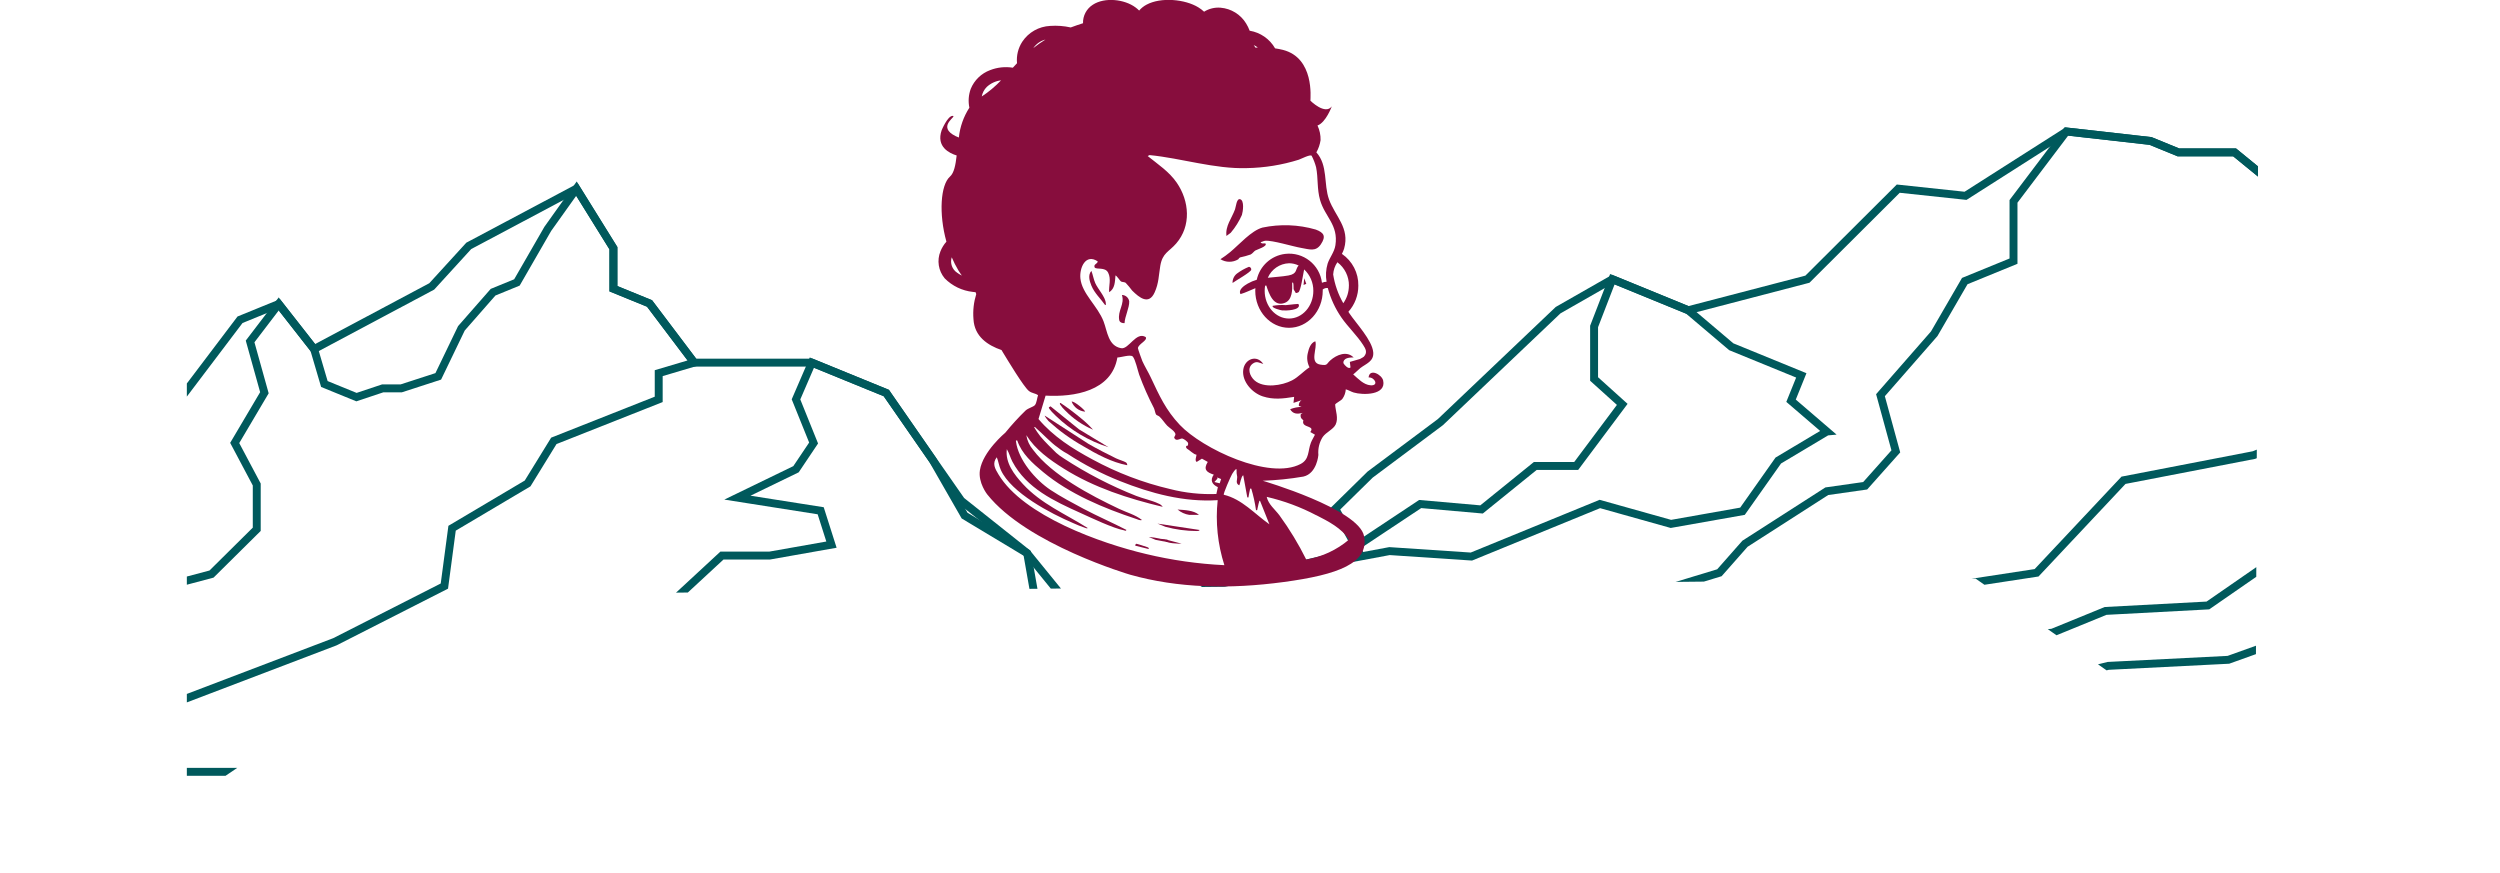 <?xml version="1.0" encoding="UTF-8"?>
<svg xmlns="http://www.w3.org/2000/svg" xmlns:xlink="http://www.w3.org/1999/xlink" id="Livello_1" version="1.1" viewBox="0 0 568.27 198.36">
  <defs>
    <style>
      .st0, .st1 {
        fill: none;
      }

      .st2 {
        clip-path: url(#clippath-1);
      }

      .st3 {
        fill: #870d3d;
      }

      .st1 {
        stroke: #00595c;
        stroke-miterlimit: 10;
        stroke-width: 1.8px;
      }

      .st4 {
        clip-path: url(#clippath);
      }
    </style>
    <clipPath id="clippath">
      <polygon class="st0" points="42.47 18.61 42.47 182.3 112.1 135.16 449.1 131.54 512.68 176.08 513.34 18.61 42.47 18.61"></polygon>
    </clipPath>
    <clipPath id="clippath-1">
      <rect class="st0" y="0" width="568.27" height="198.36"></rect>
    </clipPath>
  </defs>
  <g id="Raggruppa_2349">
    <g id="Raggruppa_166">
      <g class="st4">
        <g id="Raggruppa_165">
          <path id="Tracciato_434" class="st1" d="M775.69,234.04H125.52l33.79-32.49,40.52-25.45,27.82-11.37,28.76-20.04,18.34-11.37,34.01-8.01-5.23-9.66,7.92-7.78,15.96-11.92,26.76-25.45,12.33-7.04,17.25,7.06,27.09-7.06,20.65-20.58,15.29,1.63,22.94-14.62,19.12,2.16,6.33,2.59h12.78l35.94,29.36,14.53,24.37v17.87l40.17,16.43,17.93,21.48,12.12,5.84,26.11,12.58,68.05,38.99,52.91,32.49Z"></path>
          <path id="Tracciato_435" class="st1" d="M415.26,98.09l-11.04,6.59-8.14,11.53-16.27,2.88-16.15-4.53-29.2,11.95-18.62-1.24-12.73,2.38,19.71-13.08,13.95,1.23,12.21-9.88h9.3l10.47-14-6.4-5.77v-11.94l4.15-10.74,17.25,7.06,9.78,8.29,15.92,6.51-2.33,5.76,8.15,7Z"></path>
          <path id="Tracciato_436" class="st1" d="M543.88,64.01l-9.86,13.9v16.67l-21.68,8.86-29.65,5.73-19.76,21.03-64.63,9.88-9.79,11.26-11.62-3.4-5.24,9.02-18.03,2.29-11.62-4.76-15.12-3.15,12.22-3.4,10.27,1.79,9.49-3.89,7.56-8.23,24.42-7.42,5.81-6.59,18.6-11.94,8.72-1.24,6.97-7.82-3.49-12.77,12.22-13.97,6.94-11.97,11.08-4.53v-13.59l12.02-15.89,19.12,2.16,6.33,2.59h12.78l35.94,29.36Z"></path>
          <path id="Tracciato_437" class="st1" d="M628.62,149.99l-11.04,4.51-19.19-3.15-30.23,5.62-14.54-9.02-24.41-6.1-22.68,8.13-27.32,1.38-22.68,5.62-17.61-2.26-23.67,9.68,27.9-18.12,23.38-2.47,12.09-4.94,23.25-1.24,25-17.3,23.25-4.53,8.27-9.54,40.17,16.43,17.93,21.48,12.12,5.83Z"></path>
          <path id="Tracciato_438" class="st1" d="M536.24,253H-166.39l22.25-14.33c2.09-1.34,4.33-2.45,6.66-3.3,13.37-4.97,58.02-21.37,58.02-21.37l16.28-8.12,4.58-7.04,16.05-10.46,26.76-17.16,5.35-11.37L.28,147.95l8.41-11.91,2.3-11.91,15.29-14.08,28.28-37.37,8.78-3.58,8.03,10.26,26.77-14.26,8.41-9.21,24.46-13,8.41,13.54v9.21l8.21,3.35,10.14,13.44h26.75l16.93,6.91,10.6,15.28,7.21,12.58,14.2,8.54,11.46,14.08,26,4.87,14.53,1.63,11.46,11.91,21.41-3.79h20.65l31.34,14.62,28.29,3.25,19.86,8.12,20.66,4.22,73.2,49.39,4.02,2.71,19.88,16.25Z"></path>
          <path id="Tracciato_439" class="st1" d="M157.78,82.43l-8.05,2.39v5.96l-23.84,9.43-5.96,9.68-17.17,10.18-1.75,13.15-24.89,12.66s-40.77,15.51-41.71,15.89-22.43,13.66-22.43,13.66l14.19-14.4s0-7.07.88-7.69,9.81-9.19,9.81-9.19v-10.68l11.22-2.98,10.28-10.18v-10.18l-5.01-9.44,6.75-11.42-3.25-11.66,6.51-8.53,8.03,10.26,2.34,7.95,7.3,2.98,5.96-1.99h4.21l8.42-2.73,5.26-10.92,7.2-8.21,5.42-2.22,7.01-12.17,6.53-9.16,8.41,13.54v9.21l8.21,3.35,10.14,13.43Z"></path>
          <path id="Tracciato_440" class="st1" d="M236.31,141.92l-10.16,20.11-6.66-7.94h-5.96l-17.87-13.66-12.97,2.73-4.75,9.52-24.7,10.1-1.74,9.19-18.24,12.17,2.81,14.9-12.53,8.77-12.36-5.05-37.16-2.98-12.97,2.98-19.97-4.72-24.2-3.95-23.48,6.68,19.61-14.93,15.1-6.17h9.11l4.55-4.22h25.24l19.04-1.55,13.22-5.4,9.81-12.42,27.35-17.38,6.65,1.24,8.42-1.99,12.61-11.67h10.87l14.02-2.48-2.45-7.7-18.93-2.98,13.32-6.46,4-5.96-4-9.92,3.61-8.36,16.93,6.92,10.6,15.28,6.41,9.2,15,11.92,2.84,16.18Z"></path>
        </g>
      </g>
    </g>
    <g id="Raggruppa_168">
      <g class="st2">
        <g id="Raggruppa_167">
          <path id="Tracciato_442" class="st3" d="M314.41,86.51c-.32-1.39-3.1-2.86-3.32-.72,1.42-.07,2.41,1.95.43,1.79-1.57-.13-2.81-1.5-3.93-2.48.54-.39,1.12-1.04,1.62-1.43,1.31-1.01,3.11-1.51,2.94-3.58-.23-2.75-3.9-6.59-5.44-8.89-.07-.1-.14-.22-.21-.33,1.47-1.63,2.27-3.76,2.26-5.95.05-2.88-1.35-5.58-3.73-7.21.2-.38.37-.78.5-1.19,1.34-4.74-2.04-7.35-3.43-11.19-1.26-3.49-.2-7.72-2.88-10.7.49-.85.81-1.79.96-2.77.03-1.15-.21-2.29-.7-3.33,1.92-.69,3.25-4.35,3.25-4.35-1.53,2.04-4.86-1.29-4.86-1.29,0-.69.92-9.7-6.24-11.55-.59-.15-1.19-.26-1.79-.35-1.22-2.14-3.35-3.61-5.78-4.01-.21-.57-.48-1.12-.8-1.64-1.25-2.06-3.41-3.39-5.81-3.59-1.32-.11-2.63.21-3.75.91-.4-.37-.83-.7-1.29-.98-3.06-1.88-8.53-2.37-11.79-.62-.64.34-1.21.79-1.68,1.34-.26-.26-.53-.5-.82-.71-2.52-1.88-7.02-2.37-9.7-.62-1.44.91-2.29,2.51-2.24,4.21-.83.26-1.77.58-2.79.96-1.53-.34-3.1-.46-4.67-.35-2.57.12-4.93,1.45-6.35,3.6-.94,1.45-1.36,3.17-1.19,4.88-.32.34-.64.68-.95,1.02-1.74-.28-3.52-.09-5.16.55-2,.74-3.6,2.28-4.41,4.26-.5,1.37-.61,2.85-.31,4.28-1.32,2.04-2.14,4.36-2.39,6.78-.5-.18-.97-.41-1.42-.7-3.26-2.11,1.15-4.22,0-4.22s-2.49,3.26-2.49,3.26c-1.32,3.82,1.85,5.27,3.41,5.74-.25,2.17-.58,3.97-1.53,4.81-2.13,1.89-2.57,8.41-.8,14.78-.57.64-1.03,1.38-1.35,2.18-.85,2.07-.48,4.44.96,6.16,1.71,1.73,3.97,2.82,6.38,3.08.21.03.43.05.64.07.05.15.1.29.15.43-.57,1.84-.79,3.76-.63,5.68.2,3.96,3.25,5.97,6.38,7.04.11.18.22.38.33.56,1.05,1.71,4.69,7.79,5.89,8.74.69.54,1.42.49,2.08.96-.24.64-.29,1.79-.74,2.28-.35.38-1.47.65-2.08,1.19-1.64,1.59-3.18,3.28-4.62,5.05,0,0-5.14,4.28-5.78,8.56-.42,2.83,1.66,5.46,1.66,5.46,9.02,11.39,32.51,18.27,32.51,18.27,10.84,3.05,22.54,3.32,34.88,1.66s19.46-4.27,18.27-10.44-23.03-12.58-23.03-12.58c3.1-.11,6.19-.42,9.25-.95,3.08-.71,3.4-4.91,3.4-4.91-.13-1.43.21-2.86.98-4.08.77-1.1,2.43-1.74,2.95-2.85.67-1.45-.02-3.02-.12-4.52.08-.3,1.28-.86,1.63-1.28.47-.64.74-1.4.79-2.19.62.16,1.18.53,1.79.72,2.09.63,7.48.64,6.7-2.74M306.61,64.94c0,1.43-.44,2.83-1.27,3.99-1.16-2.02-1.94-4.24-2.3-6.54.06-1,.39-1.96.96-2.78,1.67,1.26,2.65,3.24,2.62,5.33M267.25,99.92c.64.2,1.05-.31,1.53-.23.31.05,1.28.75,1.29,1.08.02,1.09-.55.11-.45.97l.18.24c.48.24,1.66,1.42,2.13,1.35.17.18-.48,1.39.09,1.67l1.19-.74,1.32.74c-1.05,1.73-.28,2.35,1.37,2.89-.9,1.26-.4,2.25.93,2.84l-.34,1.56c-3.54.13-7.07-.24-10.5-1.12-6.16-1.44-12.1-3.71-17.65-6.73-4.52-2.42-8.95-5.23-12.28-9.19l1.61-5.32c6.51.36,15.01-1,16.32-8.67.77,0,2.96-.74,3.48-.23.59.59,1.16,3.25,1.47,4.13.96,2.61,2.08,5.15,3.36,7.61.19.39.29,1.18.49,1.46.12.18.53.25.78.48.65.62,1.13,1.41,1.75,2.06.47.49,1.96,1.34,1.86,2.04-.03.24-.3.45-.27.76.11.13.23.25.35.36M276.96,108.65l.61.24-.32.97-1.21-.29.69-.76v-.31l.23.16ZM285.38,10.83c-.13-.2-.26-.39-.4-.59.33.16.64.34.93.56-.18,0-.35.02-.53.03M237.64,8.99c-.96.59-1.88,1.24-2.76,1.94.66-.96,1.64-1.65,2.76-1.94M227.56,18.25c-1.32,1.39-2.8,2.63-4.4,3.68.15-.82.55-1.58,1.14-2.17.9-.83,2.04-1.36,3.26-1.5M216.34,58.49c.43,1.01.93,2,1.49,2.94.28.47.55.85.81,1.21-.37-.18-.72-.39-1.05-.63-1.17-.76-1.68-2.21-1.25-3.53M240.04,102.89c-1-1-2.43-2.35-3.54-3.68-.53-.68-1.02-1.39-1.45-2.13.29-.07.36.16.53.3,1.31,1.1,3.31,3.28,4.82,4.3l.72.54c.48.34.98.65,1.5.92,3.76,2.46,7.76,4.54,11.93,6.2,7.04,2.81,14.59,4.85,22.24,4.35-.53,4.98,0,10.01,1.52,14.78-6-.29-11.96-1.14-17.8-2.54-10.27-2.42-27.9-8.68-33.55-18.1-.78-1.3-1.49-2.48-.38-3.89.38.93.5,1.97.92,2.89,2.34,5.2,11.35,9.9,16.43,12.07.89.41,1.8.77,2.72,1.08.15.04.48.23.58.03-5.08-3.21-10.58-5.48-14.71-9.98-1.98-2.16-4.05-4.81-3.66-7.93.56.89.77,1.9,1.27,2.84,3.2,6.05,9.52,8.98,15.47,11.66,2.52,1.14,7.4,3.48,9.92,3.95.25.05.31.25.54-.09-3.2-1.66-6.51-3.08-9.7-4.77-2.4-1.28-5.32-2.83-7.56-4.32-3.42-2.28-7.35-6.84-7.86-11.03-.04-.3.03-.22.29-.21,1.02,3.01,3.48,5.18,5.87,7.16,6.03,5,13.77,8.22,21.17,10.67.38.13.92.42,1.3.23-1.52-1.2-3.5-1.71-5.23-2.54-6.45-3.06-15.18-7.63-19.51-13.4-.81-.95-1.35-2.1-1.54-3.34,2.07,3.3,5.28,5.58,8.53,7.62,6.87,4.31,14.62,6.8,22.48,8.68-.24-.35-.59-.62-.99-.76-1.41-.68-3.44-1.12-4.99-1.71-5.8-2.29-11.35-5.16-16.57-8.58-.61-.37-1.18-.8-1.72-1.27M299.21,117.11c2.65,1.36,5.84,2.96,7.4,5.57-2.77,2.34-6.11,3.89-9.69,4.51-1.75-3.52-3.79-6.89-6.1-10.06-1.01-1.35-2.49-2.45-2.89-4.19,3.92.91,7.71,2.31,11.28,4.19M288.54,119.17c-3.35-2.35-6.21-5.71-10.36-6.71-.18-.2,1.59-4.21,1.9-4.73.08-.13.79-1.29,1-1.06-.03.59.02,1.18.15,1.75.03.61-.46,1.44.45,1.9.18-.14.42-2.1.92-2.29l.92,5.03c.4.04.25,0,.3-.23.11-.5.16-1.04.3-1.53.07-.22-.09-.27.31-.22.48,1.6.84,3.23,1.07,4.88.4.04.24,0,.31-.22.15-.52.2-1.09.38-1.6.05-.15.02-.35.22-.31l2.13,5.33ZM307.73,81.3c-1.55-1.64-3.89-.67-5.33.61-.95.84-.55,1.26-2.32.96-2.51-.43-.57-3.72-1.1-5.3-1.09.39-1.48,1.67-1.71,2.71-.27,1.08-.12,2.23.4,3.21-1.38.88-2.5,2.21-3.97,2.97-2.29,1.19-6.44,1.85-8.52.02-1.07-.94-1.79-2.79-.45-3.8.92-.69,1.48-.22,2.43.06-1.46-2.23-4.24-1.15-4.56,1.31-.35,2.67,2.04,5.27,4.44,6.05,2.46.8,4.64.51,7.13.11l-.15,1.37,1.83-.61c-.43.28-.67.78-.61,1.29l.61.23c-.89.02-1.76.2-2.59.53.63,1.09,1.6,1.14,2.74.84.07.25-.26.07-.31.25-.26,1.03.51,1.26.58,1.45.03.08-.17.32-.01.69.39.94,2.61.61,1.58,1.95l1.06.61c-.29.63-.67,1.17-.92,1.82-.73,1.87-.3,3.76-2.33,4.83-7.11,3.76-22.36-3.48-27.46-8.87-3.19-3.37-4.67-6.68-6.6-10.78-.55-1.18-1.4-2.56-1.92-3.72-.14-.32-1.02-2.79-1.01-2.95.09-.96,2.29-1.76,1.76-2.53-2.17-1.32-3.85,2.85-5.57,2.54-2.96-.53-3.12-3.78-3.99-6.07-1.35-3.55-4.93-6.31-5.28-9.81-.24-2.4,1.19-5.7,3.94-3.86-.02.6-1.01.6-.7,1.37.39.58,2.38-.17,3.07,1.2.72,1.43.13,2.93.22,4.43,1.36-.78,1.32-2.44,1.45-3.81.39.18,1.03,1.25,1.25,1.38.3.17.69.08,1.05.29.53.57,1.03,1.16,1.49,1.78,1.65,1.64,3.79,3.35,5.11.41.95-2.1.92-3.88,1.28-6.03.51-2.98,1.94-3.15,3.61-5.08,3.47-4,3.01-9.65.13-13.83-1.73-2.51-4.26-4.17-6.6-6.05.14-.07.28-.14.42-.22,7.3.72,14.83,3.2,22.13,2.96,4-.07,7.98-.71,11.8-1.91.51-.17,2.62-1.28,2.92-.89.43.83.77,1.7,1.01,2.61.5,2.46.17,4.9.91,7.47,1.09,3.79,4.19,5.63,3.48,10.25-.24,1.57-1.3,2.77-1.77,4.18-.4,1.34-.48,2.75-.24,4.12-.36.01-.72.09-1.05.23-.5-4.12-4.25-7.06-8.37-6.56-3.18.39-5.77,2.75-6.45,5.88-.72.21-1.41.5-2.06.87-.77.44-2.21,1.4-1.63,2.39,1.15-.33,2.24-.9,3.38-1.35-.01.19-.03.38-.03.58,0,4.65,3.44,8.43,7.67,8.43s7.67-3.78,7.67-8.43c0-.09-.01-.18-.01-.27.32-.27.74-.39,1.16-.35.64,2.4,1.69,4.68,3.1,6.72,1.45,2.1,3.55,4.07,4.92,6.21.58.9,1.06,1.71.18,2.68-.23.17-.48.32-.74.44-.03.04.17-.06-.16.09l-.1.03-2.19.63.15,1.26c-.44.44-1.32-.45-1.6-.95,0,0-.38-1.41,2.35-1.31M287.59,64.94c.08-.01.17-.03.25-.04.61,1.86,1.64,4.97,4.24,3.93,1.68-.67,1.71-3,1.64-4.53.39-.52.3,1.27.33,1.42.07.29.37.55.45.85.16.09.51-.04.65-.14.51-.36.98-3.63,1.29-5.19,1.35,1.26,2.11,3.03,2.09,4.88,0,3.47-2.48,6.29-5.53,6.29s-5.53-2.82-5.53-6.29c0-.39.03-.79.1-1.18M288.18,63.14c.84-1.94,2.72-3.23,4.83-3.3.76,0,1.5.18,2.18.51-.8.79-.18,1.88-2.32,2.27-1.56.28-3.14.33-4.69.52"></path>
          <path id="Tracciato_443" class="st3" d="M281.89,58.51c.81-.17,1.61-.39,2.39-.66.48-.26.69-.67,1.07-.91.32-.2,2.92-.98,2.27-1.61-.36-.02-.91.14-1.07-.3.35-.03.66-.27,1.01-.3,1.64-.16,6.29,1.3,8.25,1.63,1.79.3,3.26.93,4.43-.82,1.22-1.83.73-2.65-1.16-3.36-3.94-1.14-8.1-1.29-12.11-.45-2.55.7-5.27,3.86-7.36,5.59-.7.58-1.44,1.11-2.2,1.6,1.24.77,2.81.78,4.06.02.08-.04.12-.29.41-.42"></path>
          <path id="Tracciato_444" class="st3" d="M279.78,52.88c1.03-1.22,1.88-2.57,2.52-4.03.24-.77.6-3.31-.42-3.57-.8-.21-.94,1.73-1.15,2.31-.74,2.03-2.26,3.81-1.94,6.06.28-.28.72-.5.99-.76"></path>
          <path id="Tracciato_445" class="st3" d="M255.02,67.05c.69,2.11-1.02,3.56-.61,5.71.1.54.74.74,1.21.69.05-1.49,1.12-3.51,1.06-4.94-.12-.83-.83-1.45-1.66-1.46"></path>
          <path id="Tracciato_446" class="st3" d="M248.96,64.35c-.39-.89-.53-1.88-.88-2.78-.84.96-.42,2.3,0,3.35.7,1.72,2.1,2.96,3.12,4.42.24.04.16-.22.16-.38-.06-1.44-1.79-3.23-2.4-4.61"></path>
          <path id="Tracciato_447" class="st3" d="M291.51,70.56c.76.07,4.05,0,3.73-1.28-.16-.28-.24-.18-.45-.17-.82.03-1.71.2-2.51.25-.99-.07-1.99-.02-2.98.15-.36.5,1.93,1.04,2.21,1.06"></path>
          <path id="Tracciato_448" class="st3" d="M284.41,61.31c.05-.32-.18-.61-.49-.66-.01,0-.02,0-.03,0-.97.39-1.89.91-2.73,1.54-.65.51-1.02,1.3-.99,2.13.67-.5,4.1-2.42,4.25-3"></path>
          <path id="Tracciato_449" class="st3" d="M296.46,63.25l-.15,1.52.62-.25-.47-1.28Z"></path>
          <path id="Tracciato_450" class="st3" d="M253.74,104.21c-2.13-1.04-4.24-2.12-6.3-3.3l-9.95-6.43c-.1.1.72,1.1.83,1.22,2.4,2.19,5.04,4.11,7.87,5.7,3.05,1.82,6.54,3.7,10.04,4.35.01-.23-.08-.46-.26-.62-.41-.28-1.68-.65-2.24-.93"></path>
          <path id="Tracciato_451" class="st3" d="M240.02,94.55c3.38,3.26,7.47,5.69,11.95,7.1l-6.69-4.05-6.49-5.24-.38.23c-.08.37,1.3,1.64,1.61,1.96"></path>
          <path id="Tracciato_452" class="st3" d="M242.15,93.33c1.8,1.85,3.94,3.33,6.31,4.35-.83-.94-1.74-1.8-2.71-2.58-1.5-1.25-3.06-2.42-4.68-3.51-.17,0-.21.16-.08.38.33.5.72.95,1.15,1.36"></path>
          <path id="Tracciato_453" class="st3" d="M246.64,93.57c.21-.16-2.49-2.49-3.05-2.28.5,1.28,1.68,2.16,3.05,2.28"></path>
          <path id="Tracciato_454" class="st3" d="M264.89,119.74c2.32.63,4.72.96,7.13.97.26-.02.5.02.68-.24l-9.6-1.45,1.8.72Z"></path>
          <path id="Tracciato_455" class="st3" d="M272.55,117.04c-1.22-1.07-3.31-1.1-4.88-1.22.76.65,1.68,1.07,2.67,1.22h2.21Z"></path>
          <path id="Tracciato_456" class="st3" d="M264.93,122.9c.02.61,3.1.71,3.65.68l-3.07-.81c-.17-.14-.58-.05-.58.13"></path>
          <path id="Tracciato_457" class="st3" d="M263.88,122.49c-.11-.02-.31-.07-.4-.09-.78-.17-1.57-.29-2.36-.34l1.55.65,2.6.5.25-.39c-.24-.29-1.51-.3-1.64-.33"></path>
          <path id="Tracciato_458" class="st3" d="M260.73,124.35c-.27-.11-2.31-.76-2.44-.75-.17.08-.26.26-.23.44l3.05.76c.06-.33-.15-.36-.38-.45"></path>
        </g>
      </g>
    </g>
  </g>
</svg>
